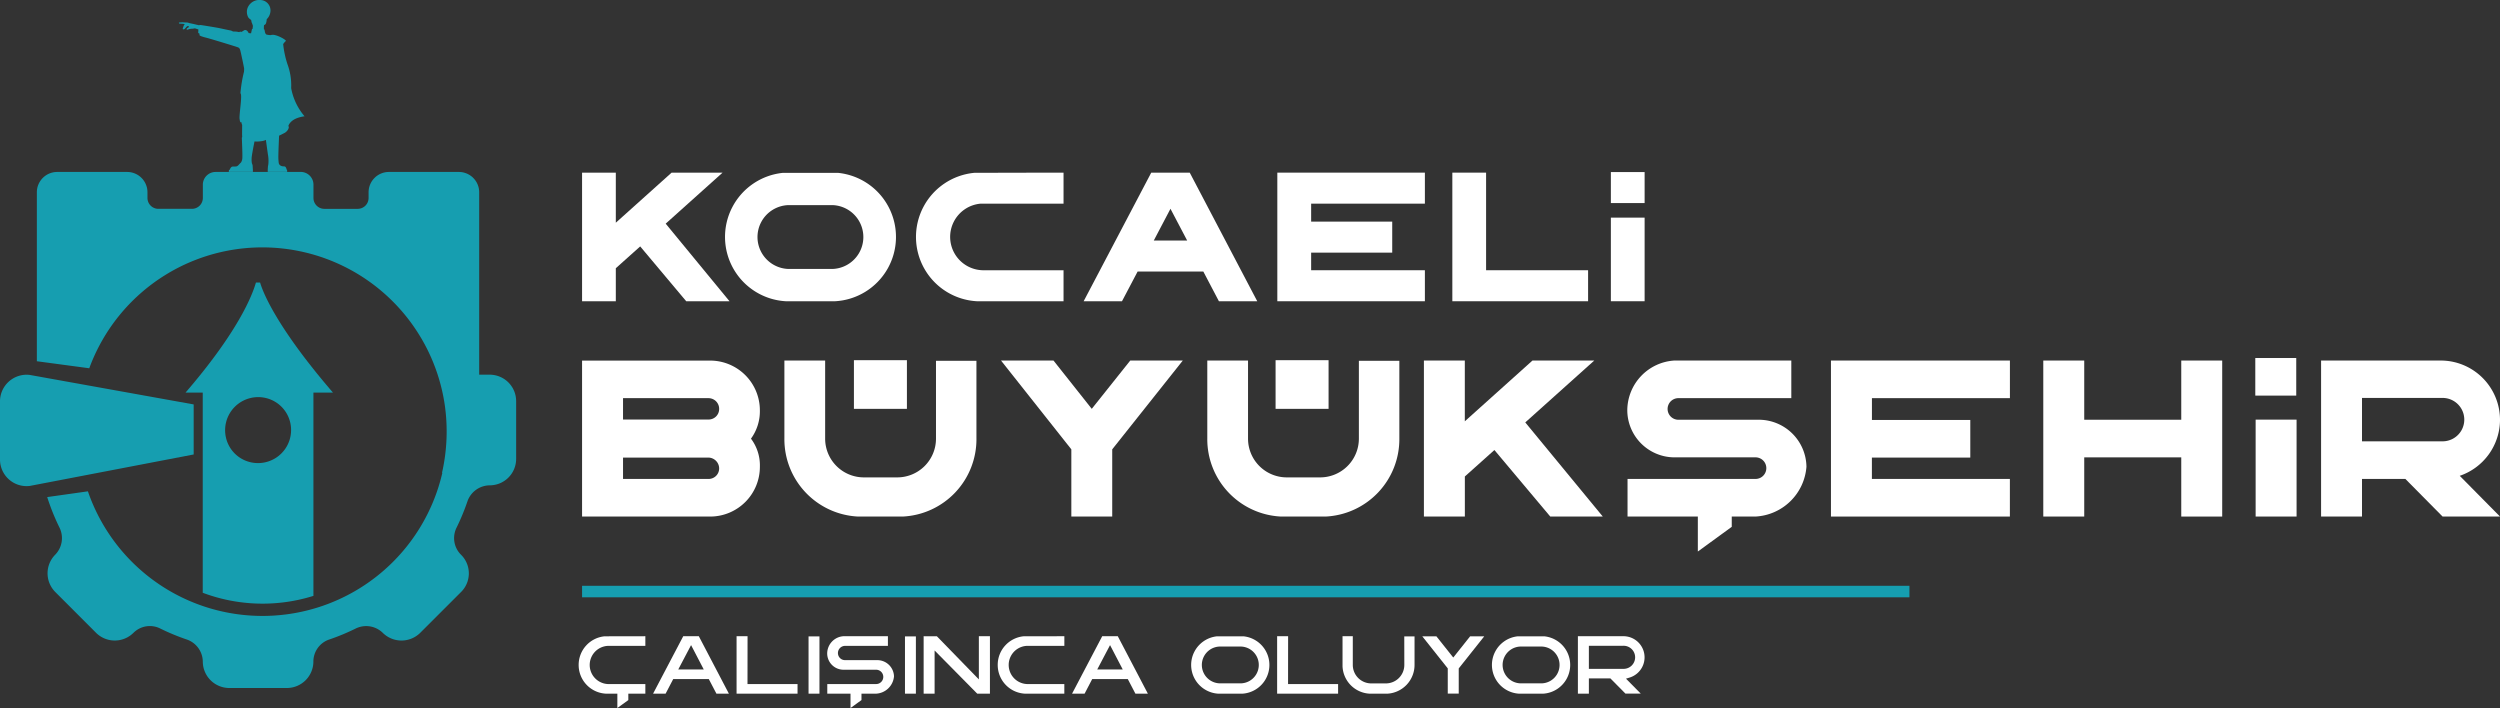 <svg xmlns="http://www.w3.org/2000/svg" xmlns:xlink="http://www.w3.org/1999/xlink" width="194.839" height="55.181" viewBox="0 0 194.839 55.181">
  <rect x="0" y="0" width="194.839" height="55.181" fill="#333333" stroke="none"/>
  <defs>
    <clipPath id="clip-path">
      <rect id="Rectangle_1495" data-name="Rectangle 1495" width="194.838" height="55.181" transform="translate(0 0)" fill="#fff"/>
    </clipPath>
  </defs>
  <g id="kbb-logo" transform="translate(0 0)" clip-path="url(#clip-path)">
    <path id="Path_964" data-name="Path 964" d="M16.718,17.105c-.305,1.06-1.423,3.861-5.487,8.577h1.341v15.6a13.248,13.248,0,0,0,8.627.242V25.682h1.523c-4.064-4.716-5.372-7.517-5.679-8.577Zm2.674,10.911A2.577,2.577,0,0,1,16.3,31.109a2.55,2.55,0,0,1-1.917-1.917A2.578,2.578,0,0,1,17.475,26.1a2.551,2.551,0,0,1,1.917,1.918" transform="translate(3.228 4.916)" fill="#169eb0"/>
    <path id="Path_965" data-name="Path 965" d="M16.429,10.41h-.268a.992.992,0,0,0-.993.993v1.032a.848.848,0,0,1-.848.848H11.7a.849.849,0,0,1-.848-.848v-.442A1.583,1.583,0,0,0,9.267,10.41H3.815a1.584,1.584,0,0,0-1.584,1.584V25.161l4.085.548a14.369,14.369,0,0,1,27.7,2.816,14.534,14.534,0,0,1-.209,5.334h.026A14.386,14.386,0,0,1,6.21,35.3l-3.172.448a17.159,17.159,0,0,0,.95,2.364A1.849,1.849,0,0,1,3.67,40.23a2.065,2.065,0,0,0,0,2.919l3.173,3.175a2.067,2.067,0,0,0,2.921,0v0a1.811,1.811,0,0,1,2.087-.331,17.181,17.181,0,0,0,2.051.851,1.842,1.842,0,0,1,1.262,1.719,2.068,2.068,0,0,0,2.069,2.065h4.481a2.069,2.069,0,0,0,2.069-2.068v0a1.813,1.813,0,0,1,1.242-1.714A17.029,17.029,0,0,0,27.066,46a1.851,1.851,0,0,1,2.118.323,2.074,2.074,0,0,0,2.93,0l3.163-3.162a2.04,2.04,0,0,0,.032-2.9,1.826,1.826,0,0,1-.363-2.14,17.283,17.283,0,0,0,.839-2.026,1.856,1.856,0,0,1,1.741-1.262,2.062,2.062,0,0,0,2.059-2.062V28.27a2.062,2.062,0,0,0-2.062-2.061h-.818V11.994a1.584,1.584,0,0,0-1.584-1.584H29.669a1.584,1.584,0,0,0-1.584,1.584v.442a.848.848,0,0,1-.848.848h-2.6a.848.848,0,0,1-.848-.848V11.4a.993.993,0,0,0-.994-.993H16.429Z" transform="translate(0.641 2.992)" fill="#169eb0"/>
    <path id="Path_966" data-name="Path 966" d="M15.094,25,2.311,22.7A2.074,2.074,0,0,0,0,24.755v4.539a2.073,2.073,0,0,0,2.311,2.06L15.094,28.9Z" transform="translate(0 6.519)" fill="#169eb0"/>
    <path id="Path_967" data-name="Path 967" d="M20.633,9.075A4.684,4.684,0,0,1,19.58,6.867a4.746,4.746,0,0,0-.292-1.873,7.489,7.489,0,0,1-.331-1.559,1.307,1.307,0,0,1,.2-.232c.121-.044-.6-.476-1-.491a1.167,1.167,0,0,0-.192.026,1.56,1.56,0,0,1-.313-.046.226.226,0,0,1-.093-.126.927.927,0,0,1-.049-.219c0-.045-.057-.066-.057-.066s0-.1,0-.156a1.379,1.379,0,0,1,.015-.162c.063-.045.085-.04.129-.1a.96.96,0,0,0,.076-.364A.957.957,0,0,0,17.967.87a.808.808,0,0,0-.738-.865.982.982,0,0,0-1.066.672.912.912,0,0,0,.073.676.77.77,0,0,0,.225.2s.026.14.046.209a1.464,1.464,0,0,1,.09.247c0,.054-.024.243-.024.243a.047.047,0,0,0-.048.033c-.01.036-.071.31-.071.31a.863.863,0,0,1-.184-.018c-.022-.015-.094-.256-.3-.237-.042,0-.234.143-.261.145-.01,0-.134-.035-.147,0s-.154-.005-.187-.012a2.493,2.493,0,0,0-.29-.017c-.072,0-.176-.082-.215-.08s-.9-.189-1.014-.209-1.336-.229-1.4-.221c-.04.005-.021.039-.049.027s-.372-.086-.418-.1-.285-.055-.367-.079a.745.745,0,0,0-.129-.04c-.014,0-.243,0-.346-.017-.024,0-.066,0-.183.01-.041,0-.1.006-.113.009-.039.009-.024.088.061.09.135,0,.2.008.254.01a1.123,1.123,0,0,1,.117.026s-.039.066-.082.127c-.023.1-.1.241-.059.266.112.068.206-.107.282-.183.017-.017.049-.055.085-.059a.2.2,0,0,1,.062,0c.033.032.054.063.04.075-.067.048-.081.054-.139.093-.031.022-.046.091-.033.106.023.03.082,0,.127-.014a.862.862,0,0,1,.3-.053,1.178,1.178,0,0,0,.2-.032c.061.012.26.081.287.091a2.464,2.464,0,0,0-.015.273.524.524,0,0,0,.091.037s.005.08.014.136.317.143.472.182c.357.086,2.414.717,2.49.752s.156.032.218.279c.093.377.294,1.356.292,1.394-.006.154,0,.094-.01.234a10.752,10.752,0,0,0-.279,1.68c.166.109-.108,1.662-.067,1.992.045.353.089.254.165.295-.023.133.036.125.036.2,0,.346-.013.861.008.93,0,0-.033.015-.031.085,0,.04.061,1.345.036,1.571a.663.663,0,0,1-.106.328,1.144,1.144,0,0,0-.109.109c-.223.25-.215.188-.551.207-.134.008-.223.259-.223.259h-.051l-.014.151H16.6c0-.185-.028-.528-.028-.528s-.027-.081-.055-.153a1.7,1.7,0,0,1-.019-.346c-.012-.191.224-1.332.224-1.343a2.066,2.066,0,0,0,.481-.013,1.186,1.186,0,0,0,.407-.106c.028.178.136,1.008.173,1.223a2.624,2.624,0,0,1,.027.543,1.443,1.443,0,0,1-.036.279,3.734,3.734,0,0,0-.019.443h1.513l-.006-.152-.033-.017a.471.471,0,0,0-.041-.131c-.036-.071-.063-.125-.175-.125-.3,0-.384-.171-.4-.257a3.754,3.754,0,0,1-.03-.591c0-.3.055-1.544.055-1.544s.319-.156.418-.209c.315-.169.4-.512.3-.533.051-.152.247-.631,1.277-.771" transform="translate(3.112 0)" fill="#169eb0"/>
    <rect id="Rectangle_1486" data-name="Rectangle 1486" width="103.449" height="0.897" transform="translate(45.364 45.654)" fill="#169eb0"/>
    <path id="Path_968" data-name="Path 968" d="M35.03,40.75a2.237,2.237,0,0,0,2.107,2.241h.909v1.12l.855-.619v-.5h1.327v-.747h-2.88a1.49,1.49,0,0,1-.071-2.976h2.951v-.753l-3.181.006A2.237,2.237,0,0,0,35.03,40.75" transform="translate(10.068 11.069)" fill="#fff"/>
    <path id="Path_969" data-name="Path 969" d="M41.886,38.515l-2.351,4.476h.977l.593-1.137h2.772l.595,1.137h.971L43.1,38.515Zm-.39,2.593,1-1.9.99,1.9Z" transform="translate(11.363 11.069)" fill="#fff"/>
    <path id="Path_970" data-name="Path 970" d="M45.446,38.515H44.59v4.476h4.752v-.747h-3.9Z" transform="translate(12.815 11.069)" fill="#fff"/>
    <rect id="Rectangle_1487" data-name="Rectangle 1487" width="0.85" height="4.463" transform="translate(63.015 49.598)" fill="#fff"/>
    <path id="Path_971" data-name="Path 971" d="M53.952,40.379H51.481a.551.551,0,0,1-.568-.556.558.558,0,0,1,.548-.555h3.347v-.753H51.34a1.355,1.355,0,0,0-1.264,1.353,1.273,1.273,0,0,0,1.258,1.259h2.561a.558.558,0,1,1-.012,1.116h-3.8v.748h1.81v1.12l.855-.619v-.5h1.142a1.476,1.476,0,0,0,1.392-1.348,1.3,1.3,0,0,0-1.329-1.264" transform="translate(14.392 11.069)" fill="#fff"/>
    <rect id="Rectangle_1488" data-name="Rectangle 1488" width="0.85" height="4.463" transform="translate(70.53 49.598)" fill="#fff"/>
    <path id="Path_972" data-name="Path 972" d="M60.218,41.881l-3.27-3.36-1.034-.005v4.476h.855V39.627l3.322,3.365h.99V38.515h-.863Z" transform="translate(16.07 11.069)" fill="#fff"/>
    <path id="Path_973" data-name="Path 973" d="M60.4,40.75A2.237,2.237,0,0,0,62.5,42.991h3.091v-.747H62.712a1.49,1.49,0,0,1-.071-2.976h2.952v-.753l-3.181.006A2.235,2.235,0,0,0,60.4,40.75" transform="translate(17.358 11.069)" fill="#fff"/>
    <path id="Path_974" data-name="Path 974" d="M67.25,38.515,64.9,42.991h.977l.593-1.137h2.773l.593,1.137h.971l-2.344-4.476Zm-.39,2.593,1-1.9.99,1.9Z" transform="translate(18.652 11.069)" fill="#fff"/>
    <path id="Path_975" data-name="Path 975" d="M76.186,38.52H74.129a2.243,2.243,0,0,0,.09,4.471H76.1a2.243,2.243,0,0,0,.084-4.471m-.243,3.667H74.371a1.435,1.435,0,0,1-.07-2.868H76.02a1.435,1.435,0,0,1-.077,2.868" transform="translate(20.725 11.071)" fill="#fff"/>
    <path id="Path_976" data-name="Path 976" d="M78.17,38.515h-.856v4.476h4.752v-.747h-3.9Z" transform="translate(22.22 11.069)" fill="#fff"/>
    <path id="Path_977" data-name="Path 977" d="M86.089,40.756a1.441,1.441,0,0,1-1.462,1.437H83.534a1.44,1.44,0,0,1-1.461-1.437V38.515h-.8v2.35a2.229,2.229,0,0,0,2.1,2.127h1.417a2.243,2.243,0,0,0,2.095-2.235V38.528h-.8Z" transform="translate(23.358 11.069)" fill="#fff"/>
    <path id="Path_978" data-name="Path 978" d="M88.515,40.174,87.2,38.52H86.1l1.986,2.5v1.967h.855V41.024l1.986-2.5h-1.1Z" transform="translate(24.746 11.071)" fill="#fff"/>
    <path id="Path_979" data-name="Path 979" d="M94.394,38.52H92.337a2.243,2.243,0,0,0,.09,4.471H94.31a2.243,2.243,0,0,0,.084-4.471m-.243,3.667H92.579a1.435,1.435,0,0,1-.07-2.868h1.719a1.435,1.435,0,0,1-.077,2.868" transform="translate(25.958 11.071)" fill="#fff"/>
    <path id="Path_980" data-name="Path 980" d="M99.6,41.721a1.647,1.647,0,0,0-.491-3.206H95.521v4.476h.856V41.8h1.674l1.175,1.187h1.193l-1.15-1.163Zm-.587-.664H96.377V39.262h2.638a.9.9,0,1,1,0,1.795" transform="translate(27.453 11.069)" fill="#fff"/>
    <path id="Path_981" data-name="Path 981" d="M37.867,17.9l1.9-1.7,3.588,4.275h3.374l-4.975-6.048,4.431-3.974H42.213l-4.346,3.9v-3.9h-2.63V20.473h2.63Z" transform="translate(10.127 3.004)" fill="#fff"/>
    <path id="Path_982" data-name="Path 982" d="M48.617,20.47h3.861a5.019,5.019,0,0,0,.2-10.007h-4.26a5.02,5.02,0,0,0,.2,10.007m.2-7.491h3.459a2.489,2.489,0,0,1-.129,4.976h-3.2a2.489,2.489,0,0,1-.129-4.976" transform="translate(12.613 3.007)" fill="#fff"/>
    <path id="Path_983" data-name="Path 983" d="M60.188,20.473H66.95V18.057H60.63a2.6,2.6,0,0,1-.129-5.19H66.95V10.451c-1.759,0-6.805.015-6.962.015a5.019,5.019,0,0,0,.2,10.007" transform="translate(15.938 3.004)" fill="#fff"/>
    <path id="Path_984" data-name="Path 984" d="M69.807,18.157h5.119l1.215,2.316h2.988L73.868,10.451h-3L65.6,20.473h2.988Zm2.559-4.89,1.3,2.473h-2.6Z" transform="translate(18.855 3.004)" fill="#fff"/>
    <path id="Path_985" data-name="Path 985" d="M88.824,18.057H79.96V16.685h6.319V14.268H79.96v-1.4h8.864V10.451h-11.5V20.474h11.5Z" transform="translate(22.225 3.004)" fill="#fff"/>
    <path id="Path_986" data-name="Path 986" d="M98.5,18.057h-7.95V10.451h-2.63V20.474H98.5Z" transform="translate(25.269 3.004)" fill="#fff"/>
    <rect id="Rectangle_1489" data-name="Rectangle 1489" width="2.63" height="6.516" transform="translate(125.544 16.961)" fill="#fff"/>
    <rect id="Rectangle_1490" data-name="Rectangle 1490" width="2.63" height="2.416" transform="translate(125.544 13.41)" fill="#fff"/>
    <path id="Path_987" data-name="Path 987" d="M48.4,27.915a3.623,3.623,0,0,0,.694-2.2,3.876,3.876,0,0,0-3.816-3.885H35.237V33.985H45.279A3.876,3.876,0,0,0,49.095,30.1a3.461,3.461,0,0,0-.694-2.185m-3.312,3.139h-6.66V29.389h6.66a.854.854,0,0,1,.832.832.821.821,0,0,1-.832.833m0-4.631h-6.66V24.758h6.66a.831.831,0,0,1,.832.832.821.821,0,0,1-.832.833" transform="translate(10.127 6.273)" fill="#fff"/>
    <path id="Path_988" data-name="Path 988" d="M62.452,27.914v-6.07H59.3v6.07a3.02,3.02,0,0,1-3.069,3.018h-2.5a3.021,3.021,0,0,1-3.07-3.018V21.826H47.485v6.088a6.034,6.034,0,0,0,5.724,6.07h3.52a6.034,6.034,0,0,0,5.724-6.07" transform="translate(13.647 6.273)" fill="#fff"/>
    <path id="Path_989" data-name="Path 989" d="M69.267,33.984V28.747l5.5-6.921H70.672l-3,3.764-2.983-3.764H60.6l5.48,6.921v5.237Z" transform="translate(17.415 6.273)" fill="#fff"/>
    <path id="Path_990" data-name="Path 990" d="M82.33,33.984a6.035,6.035,0,0,0,5.724-6.07v-6.07H84.9v6.07a3.021,3.021,0,0,1-3.07,3.018h-2.5a3.02,3.02,0,0,1-3.069-3.018V21.826H73.086v6.088a6.034,6.034,0,0,0,5.723,6.07Z" transform="translate(21.005 6.273)" fill="#fff"/>
    <path id="Path_991" data-name="Path 991" d="M96.048,33.984h4.093L94.1,26.648l5.376-4.821H94.66l-5.272,4.735V21.826H86.2V33.984h3.191V30.862L91.694,28.8Z" transform="translate(24.773 6.273)" fill="#fff"/>
    <path id="Path_992" data-name="Path 992" d="M108.658,26.44h-6.123a.842.842,0,1,1-.035-1.683h8.794V21.826h-9.123a3.908,3.908,0,0,0-3.66,3.885,3.687,3.687,0,0,0,3.625,3.66H108.5a.841.841,0,1,1-.035,1.681H98.53v2.931h5.479v2.727l2.643-1.925v-.8h1.85a4.205,4.205,0,0,0,3.972-3.885,3.717,3.717,0,0,0-3.816-3.659" transform="translate(28.313 6.273)" fill="#fff"/>
    <path id="Path_993" data-name="Path 993" d="M124.785,31.053H114.031V29.389H121.7V26.457h-7.666v-1.7h10.754V21.826H110.841V33.985h13.944Z" transform="translate(31.856 6.273)" fill="#fff"/>
    <path id="Path_994" data-name="Path 994" d="M134.448,26.44h-7.562V21.826h-3.191V33.984h3.191V29.372h7.562v4.613h3.191V21.826h-3.191Z" transform="translate(35.55 6.273)" fill="#fff"/>
    <rect id="Rectangle_1491" data-name="Rectangle 1491" width="3.191" height="7.553" transform="translate(175.794 32.704)" fill="#fff"/>
    <path id="Path_995" data-name="Path 995" d="M154.455,26.44a4.624,4.624,0,0,0-4.51-4.613h-9.434V33.985H143.7V31.054h3.381l2.9,2.931h4.475l-3.139-3.175a4.629,4.629,0,0,0,3.139-4.371M150,28.122h-6.3V24.74h6.261A1.691,1.691,0,1,1,150,28.122" transform="translate(40.384 6.273)" fill="#fff"/>
    <rect id="Rectangle_1492" data-name="Rectangle 1492" width="4.13" height="3.793" transform="translate(66.551 28.071)" fill="#fff"/>
    <rect id="Rectangle_1493" data-name="Rectangle 1493" width="4.13" height="3.793" transform="translate(99.413 28.071)" fill="#fff"/>
    <rect id="Rectangle_1494" data-name="Rectangle 1494" width="3.191" height="2.93" transform="translate(175.768 27.902)" fill="#fff"/>
  </g>
</svg>
